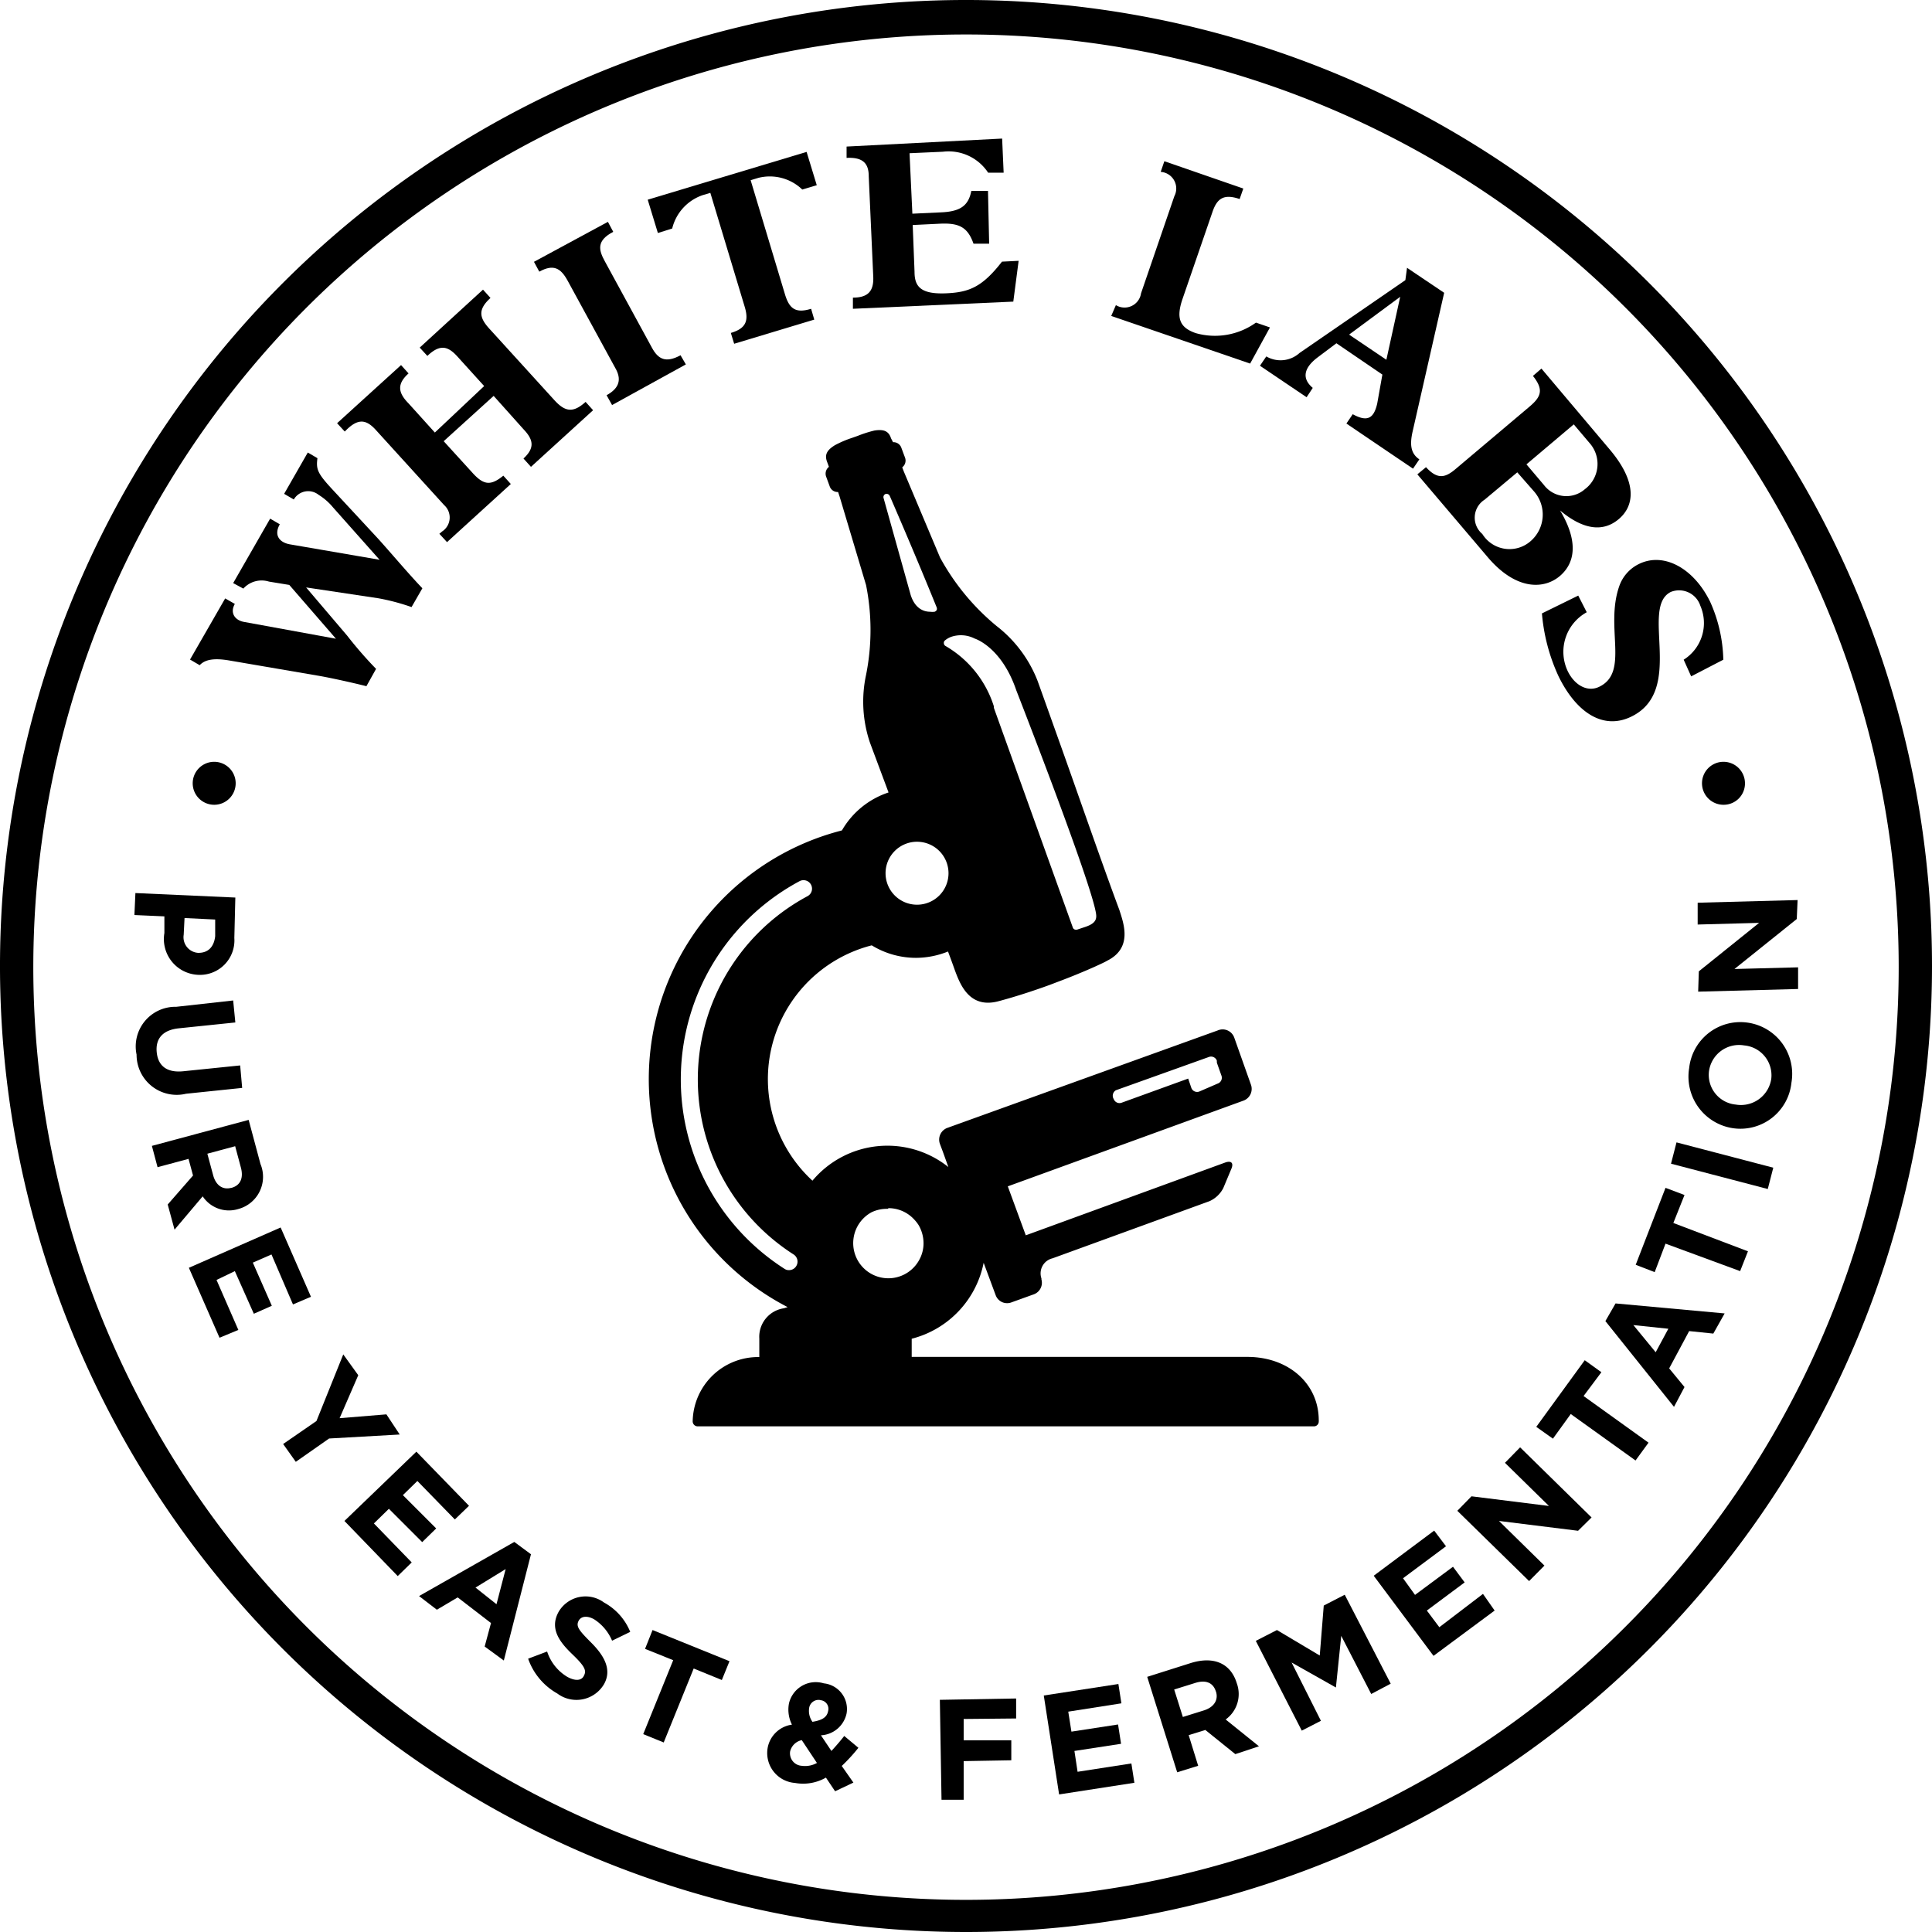 <?xml version="1.0" encoding="UTF-8" standalone="no"?>
<svg
   xmlns:dc="http://purl.org/dc/elements/1.1/"
   xmlns:cc="http://creativecommons.org/ns#"
   xmlns:rdf="http://www.w3.org/1999/02/22-rdf-syntax-ns#"
   xmlns:svg="http://www.w3.org/2000/svg"
   xmlns="http://www.w3.org/2000/svg"
   xmlns:sodipodi="http://sodipodi.sourceforge.net/DTD/sodipodi-0.dtd"
   xmlns:inkscape="http://www.inkscape.org/namespaces/inkscape"
   width="1000"
   height="1000"
   viewBox="0 0 1000 1000"
   version="1.1"
   id="svg76"
   sodipodi:docname="WL_Web_Header_Seal_Logo.svg"
   inkscape:version="0.92.4 (5da689c313, 2019-01-14)">
  <defs
     id="defs80" />
  <sodipodi:namedview
     pagecolor="#ffffff"
     bordercolor="#111111"
     borderopacity="1"
     objecttolerance="10"
     gridtolerance="10"
     guidetolerance="10"
     inkscape:pageopacity="0"
     inkscape:pageshadow="2"
     inkscape:window-width="1920"
     inkscape:window-height="1017"
     id="namedview78"
     showgrid="false"
     fit-margin-top="0"
     fit-margin-left="0"
     fit-margin-right="0"
     fit-margin-bottom="0"
     inkscape:zoom="0.35992838"
     inkscape:cx="733.06465"
     inkscape:cy="-134.06491"
     inkscape:window-x="1912"
     inkscape:window-y="-8"
     inkscape:window-maximized="1"
     inkscape:current-layer="svg76" />
  <title
     id="title2">WL_Web_Header_Seal_Logo</title>
  <path
     d="M 500,1000 A 500,500 0 1 1 1000,500 500,500 0 0 1 500,1000 Z M 500,17.845 A 482.759,482.759 0 1 0 982.759,500.603 482.759,482.759 0 0 0 500,17.845 Z"
     id="path4"
     inkscape:connector-curvature="0"
     style="stroke-width:8.621" />
  <path
     d="m 85.086,482.931 v -8.621 l -15.517,-0.69 0.517,-11.379 51.724,2.328 -0.517,20.948 A 17.845,17.845 0 0 1 102.5,504.569 v 0 A 18.534,18.534 0 0 1 85.086,482.931 Z m 17.672,10.259 c 5.086,0 8.017,-3.19 8.621,-8.621 v -8.621 l -15.862,-0.776 -0.431,8.621 A 8.103,8.103 0 0 0 102.5,493.19 Z"
     id="path6"
     inkscape:connector-curvature="0"
     style="stroke-width:8.621" />
  <path
     d="m 70.69,545.862 a 20.517,20.517 0 0 1 20.517,-24.741 l 29.483,-3.276 1.121,11.379 -29.138,3.017 c -8.621,0.862 -12.241,5.517 -11.552,12.414 0.69,6.897 5.086,10.69 13.707,9.828 l 29.483,-3.017 1.034,11.638 -29.052,3.017 A 20.776,20.776 0 0 1 70.69,545.862 Z"
     id="path8"
     inkscape:connector-curvature="0"
     style="stroke-width:8.621" />
  <path
     d="m 86.81,623.448 13.103,-15 -2.328,-8.621 -16.034,4.31 -2.931,-11.034 50.086,-13.448 6.121,22.845 a 17.241,17.241 0 0 1 -11.466,23.276 v 0 a 16.293,16.293 0 0 1 -18.448,-6.552 l -14.569,17.241 z m 33.017,-8.621 c 4.741,-1.293 6.293,-5.259 4.828,-10.603 l -2.931,-10.948 -14.397,3.879 3.017,11.207 c 1.466,5.345 5.086,7.586 9.31,6.466 z"
     id="path10"
     inkscape:connector-curvature="0"
     style="stroke-width:8.621" />
  <path
     d="m 97.759,656.207 47.5,-20.862 15.69,35.862 -9.31,3.966 -11.121,-25.862 -9.655,4.224 9.828,22.328 -9.31,4.138 -9.828,-22.069 -9.483,4.569 11.293,25.862 -9.741,4.052 z"
     id="path12"
     inkscape:connector-curvature="0"
     style="stroke-width:8.621" />
  <path
     d="m 170.345,744.569 -17.241,12.069 -6.552,-9.224 17.241,-11.897 13.879,-34.483 7.759,10.776 -9.655,22.241 L 200,732.069 206.897,742.5 Z"
     id="path14"
     inkscape:connector-curvature="0"
     style="stroke-width:8.621" />
  <path
     d="m 178.276,787.241 37.241,-35.862 27.241,28.017 -7.328,7.069 -19.397,-19.914 -7.5,7.328 17.241,17.241 -7.241,7.069 -17.241,-17.241 -7.759,7.586 19.569,20.172 -7.241,7.069 z"
     id="path16"
     inkscape:connector-curvature="0"
     style="stroke-width:8.621" />
  <path
     d="m 250.862,852.241 3.276,-12.155 -17.241,-13.276 -10.776,6.379 -9.224,-7.069 49.31,-28.017 8.621,6.379 -14.052,55 z m 10.862,-40.086 -15.603,9.569 10.862,8.621 z"
     id="path18"
     inkscape:connector-curvature="0"
     style="stroke-width:8.621" />
  <path
     d="m 288.448,876.552 a 33.276,33.276 0 0 1 -15.086,-18.017 l 9.828,-3.707 a 23.966,23.966 0 0 0 10.431,13.103 c 4.052,2.241 7.414,2.069 8.621,-0.603 v 0 c 1.379,-2.586 0.603,-4.741 -5.862,-10.948 -6.466,-6.207 -12.241,-13.276 -7.155,-22.241 v 0 a 16.121,16.121 0 0 1 23.448,-4.655 30.259,30.259 0 0 1 13.534,15.172 l -9.397,4.569 a 24.31,24.31 0 0 0 -9.224,-11.034 c -3.793,-2.155 -6.81,-1.552 -8.017,0.603 v 0 c -1.638,2.931 0,5 6.379,11.379 6.379,6.379 11.121,13.793 6.638,21.638 v 0 a 16.552,16.552 0 0 1 -24.138,4.741 z"
     id="path20"
     inkscape:connector-curvature="0"
     style="stroke-width:8.621" />
  <path
     d="m 359.052,863.621 -15.517,38.276 -10.603,-4.31 15.517,-38.276 -14.569,-5.862 3.879,-9.741 39.828,16.121 -3.966,9.741 z"
     id="path22"
     inkscape:connector-curvature="0"
     style="stroke-width:8.621" />
  <path
     d="M 432.241,927.155 427.5,920.086 a 23.707,23.707 0 0 1 -16.034,2.759 15.517,15.517 0 0 1 -14.138,-18.103 14.828,14.828 0 0 1 12.586,-12.069 17.241,17.241 0 0 1 -1.552,-10.948 14.224,14.224 0 0 1 18.017,-10.431 13.362,13.362 0 0 1 11.81,15.603 14.31,14.31 0 0 1 -13.276,11.293 l 5.431,8.103 c 2.155,-2.328 4.397,-4.914 6.638,-7.759 l 7.328,6.121 a 90.086,90.086 0 0 1 -8.621,9.397 l 6.034,8.621 z M 415,900.69 a 7.845,7.845 0 0 0 -6.034,5.862 6.466,6.466 0 0 0 5.948,7.414 12.586,12.586 0 0 0 7.931,-1.466 z M 424.828,880 a 4.914,4.914 0 0 0 -6.034,4.224 9.741,9.741 0 0 0 1.724,6.983 c 4.828,-0.776 7.5,-2.241 8.103,-5.517 A 4.483,4.483 0 0 0 424.483,880 Z"
     id="path24"
     inkscape:connector-curvature="0"
     style="stroke-width:8.621" />
  <path
     d="m 498.793,889.741 v 11.034 h 24.655 v 10.345 l -24.655,0.431 v 20 h -11.466 l -0.862,-51.724 39.483,-0.69 v 10.345 z"
     id="path26"
     inkscape:connector-curvature="0"
     style="stroke-width:8.621" />
  <path
     d="m 548.19,928.793 -7.931,-51.207 38.621,-5.948 1.552,10 -27.5,4.31 1.638,10.345 24.138,-3.707 1.552,10 -24.138,3.707 1.638,10.776 27.845,-4.31 1.552,10 z"
     id="path28"
     inkscape:connector-curvature="0"
     style="stroke-width:8.621" />
  <path
     d="m 639.397,907.931 -15.517,-12.5 -8.621,2.672 4.914,15.862 -10.862,3.362 -15.517,-49.397 22.586,-7.155 c 11.724,-3.621 20.603,0 23.793,10.517 v 0 A 16.207,16.207 0 0 1 634.397,890 l 17.241,13.879 z m -10.086,-32.5 c -1.466,-4.655 -5.431,-6.034 -10.776,-4.31 l -10.776,3.362 4.483,14.224 11.034,-3.448 c 5.259,-1.724 7.414,-5.517 6.121,-9.655 z"
     id="path30"
     inkscape:connector-curvature="0"
     style="stroke-width:8.621" />
  <path
     d="m 709.741,876.81 -15.517,-30.086 -2.759,26.724 v 0 l -22.931,-12.931 15.172,30.172 -9.914,5.086 L 650,849.31 l 10.948,-5.603 22.155,13.19 2.069,-25.862 10.862,-5.603 23.793,46.034 z"
     id="path32"
     inkscape:connector-curvature="0"
     style="stroke-width:8.621" />
  <path
     d="m 741.983,857.069 -30.948,-41.466 31.293,-23.362 6.121,8.103 -22.241,16.552 6.207,8.621 19.655,-14.569 6.034,8.103 -19.569,14.569 L 745,842.241 767.586,825 l 6.034,8.621 z"
     id="path34"
     inkscape:connector-curvature="0"
     style="stroke-width:8.621" />
  <path
     d="m 816.81,792.328 -40.948,-5.086 23.534,23.103 -7.931,8.017 -37.155,-36.379 7.328,-7.5 40.086,5 -22.759,-22.328 7.845,-8.017 36.983,36.293 z"
     id="path36"
     inkscape:connector-curvature="0"
     style="stroke-width:8.621" />
  <path
     d="m 819.655,722.586 33.621,24.138 -6.724,9.224 -33.534,-24.052 -9.224,12.759 -8.621,-6.121 25.086,-34.483 8.621,6.207 z"
     id="path38"
     inkscape:connector-curvature="0"
     style="stroke-width:8.621" />
  <path
     d="m 886.81,690.259 -12.5,-1.293 -10.345,19.31 7.931,9.655 -5.431,10.259 -35.517,-44.397 5.259,-9.138 56.466,5.172 z m -41.379,-4.397 11.552,14.052 6.552,-12.155 z"
     id="path40"
     inkscape:connector-curvature="0"
     style="stroke-width:8.621" />
  <path
     d="m 866.121,633.017 38.621,14.655 -4.052,10.259 -38.621,-14.224 -5.603,14.741 -9.828,-3.793 15.431,-39.828 9.828,3.707 z"
     id="path42"
     inkscape:connector-curvature="0"
     style="stroke-width:8.621" />
  <path
     d="m 915,615.431 -50.086,-13.103 2.845,-11.034 50.086,13.103 z"
     id="path44"
     inkscape:connector-curvature="0"
     style="stroke-width:8.621" />
  <path
     d="m 927.241,560.431 a 26.552,26.552 0 0 1 -30.172,23.534 v 0 a 26.983,26.983 0 0 1 -22.759,-31.121 26.638,26.638 0 0 1 30.259,-23.534 v 0 a 26.81,26.81 0 0 1 22.672,31.121 z m -24.397,-19.31 a 15.69,15.69 0 0 0 -18.276,13.362 15.431,15.431 0 0 0 13.879,17.241 v 0 a 15.862,15.862 0 0 0 18.362,-13.362 15.517,15.517 0 0 0 -13.879,-17.241 z"
     id="path46"
     inkscape:connector-curvature="0"
     style="stroke-width:8.621" />
  <path
     d="m 930,475.69 -32.241,25.862 32.931,-0.862 v 11.207 l -51.724,1.379 0.345,-10.517 31.207,-25.086 -31.81,0.862 v -11.293 l 51.724,-1.379 z"
     id="path48"
     inkscape:connector-curvature="0"
     style="stroke-width:8.621" />
  <path
     d="m 121.983,405.172 a 11.121,11.121 0 1 0 -11.121,11.379 11.121,11.121 0 0 0 11.121,-11.379 z"
     id="path50"
     inkscape:connector-curvature="0"
     style="stroke-width:8.621" />
  <path
     d="m 903.19,405.172 a 11.121,11.121 0 1 0 -11.034,11.379 11.034,11.034 0 0 0 11.034,-11.379 z"
     id="path52"
     inkscape:connector-curvature="0"
     style="stroke-width:8.621" />
  <path
     d="m 195.517,278.621 c 6.121,6.724 16.121,18.621 23.103,25.862 l -5.603,9.741 a 111.466,111.466 0 0 0 -17.241,-4.569 l -37.328,-5.603 21.207,24.914 a 206.897,206.897 0 0 0 15,17.241 l -5,8.966 c -6.466,-1.638 -17.241,-4.052 -23.966,-5.259 l -46.81,-8.017 c -7.931,-1.379 -12.759,-0.603 -15.517,2.414 l -5,-2.931 18.19,-31.638 5,2.845 c -2.672,4.655 0,8.621 5.172,9.397 l 47.155,8.621 v 0 l -24.138,-27.845 -10.517,-1.724 a 12.759,12.759 0 0 0 -13.276,3.621 l -5.259,-2.845 19.138,-33.362 5,2.931 c -3.276,5.776 0,9.397 5.086,10.345 l 46.552,8.017 v 0 l -24.052,-27.069 a 30.431,30.431 0 0 0 -7.5,-6.552 8.621,8.621 0 0 0 -12.845,2.414 l -5,-2.931 12.241,-21.379 5,2.931 c -0.776,5.776 0,7.845 7.931,16.379 z"
     id="path54"
     inkscape:connector-curvature="0"
     style="stroke-width:8.621" />
  <path
     d="m 250.603,199.828 -14.138,-15.603 c -4.483,-4.828 -8.621,-6.379 -15.259,0 l -3.966,-4.31 32.759,-30 3.879,4.31 c -7.069,6.379 -5.517,10.69 0,16.552 l 33.103,36.379 c 5.603,6.121 9.741,6.638 16.121,0.862 l 3.879,4.31 -32.155,29.31 -3.879,-4.31 c 6.207,-5.69 4.914,-10 0,-15.172 l -15.431,-17.241 -25.862,23.448 14.914,16.379 c 5.776,6.379 9.397,6.81 15.948,1.466 l 3.879,4.31 -33.017,30.086 -3.966,-4.31 1.293,-1.121 a 8.621,8.621 0 0 0 1.121,-13.793 l -35.259,-38.793 c -5,-5.517 -9.138,-6.121 -15.345,0 l -0.776,0.776 -3.966,-4.31 33.103,-30.086 3.879,4.31 c -6.121,5.517 -5.431,10 0,15.517 l 13.621,15.086 z"
     id="path56"
     inkscape:connector-curvature="0"
     style="stroke-width:8.621" />
  <path
     d="m 355,188.621 -38.19,21.034 -2.845,-5.086 c 7.069,-3.879 7.672,-8.621 4.483,-14.138 L 293.793,145.259 c -3.621,-6.638 -7.414,-8.621 -14.655,-4.655 l -2.759,-5.086 38.276,-20.69 2.759,5.172 c -8.621,4.483 -7.672,9.224 -4.397,15.172 L 337.5,180.086 c 3.19,5.862 7.155,7.931 14.741,3.793 z"
     id="path58"
     inkscape:connector-curvature="0"
     style="stroke-width:8.621" />
  <path
     d="m 367.672,99.828 -4.052,1.207 a 24.31,24.31 0 0 0 -15.69,17.241 l -7.414,2.328 -5.259,-17.241 82.241,-24.741 5.259,17.241 -7.5,2.241 A 24.224,24.224 0 0 0 392.5,92.069 l -3.966,1.207 17.759,59.052 c 2.241,7.414 5.431,10 13.534,7.5 l 1.638,5.603 -41.466,12.5 -1.724,-5.603 c 7.586,-2.241 9.483,-6.034 7.155,-13.621 z"
     id="path60"
     inkscape:connector-curvature="0"
     style="stroke-width:8.621" />
  <path
     d="m 511.983,126.121 h -8.103 C 500.862,117.5 496.293,115.345 486.638,115.776 l -14.224,0.69 0.948,24.224 c 0,7.5 3.017,11.724 16.466,11.121 11.81,-0.517 18.621,-3.276 28.793,-16.379 L 527.241,135 l -2.759,21.121 -83.017,3.707 v -5.776 c 7.672,0 10.948,-3.19 10.517,-11.121 L 449.655,91.207 c 0,-6.638 -3.017,-9.914 -11.466,-9.483 v -5.862 l 80.517,-4.138 0.776,17.672 h -8.017 A 24.483,24.483 0 0 0 488.017,78.534 l -17.241,0.776 1.466,31.293 14.828,-0.69 c 10.259,-0.431 14.224,-3.621 15.69,-11.121 h 8.621 z"
     id="path62"
     inkscape:connector-curvature="0"
     style="stroke-width:8.621" />
  <path
     d="m 612.069,154.741 c -3.448,10.086 -1.379,14.828 6.81,17.672 a 36.379,36.379 0 0 0 31.207,-5.431 l 7.241,2.5 -10.259,18.707 -71.897,-24.655 2.414,-5.603 a 8.621,8.621 0 0 0 13.017,-6.121 l 17.241,-50.259 a 8.621,8.621 0 0 0 -7.069,-12.586 l 1.897,-5.517 40.862,14.138 -1.897,5.431 C 633.534,100.259 630,102.586 627.586,109.655 Z"
     id="path64"
     inkscape:connector-curvature="0"
     style="stroke-width:8.621" />
  <path
     d="M 691.724,177.672 681.983,185 c -6.724,5.086 -8.621,10.603 -2.5,15.776 l -3.19,4.828 -24.138,-16.293 3.276,-4.828 a 14.655,14.655 0 0 0 17.241,-1.81 L 727.414,145 l 0.862,-6.379 19.224,12.931 -16.293,71.638 c -1.724,7.414 -0.776,11.724 3.448,14.569 l -3.276,4.828 -34.483,-23.362 3.276,-4.828 c 7.414,4.052 10.862,2.414 12.672,-5.517 l 2.672,-15 z m 33.017,-24.052 -26.466,19.569 19.31,13.017 z"
     id="path66"
     inkscape:connector-curvature="0"
     style="stroke-width:8.621" />
  <path
     d="m 791.724,210.431 c 5.862,-5 7.5,-8.621 1.724,-15.862 l 4.397,-3.793 35,41.466 c 14.741,17.241 13.276,29.483 5,36.466 -8.276,6.983 -18.621,5.345 -30.345,-4.483 v 0 c 8.621,14.397 8.621,25.862 0.517,33.362 -8.103,7.5 -23.103,8.621 -38.362,-9.655 l -36.034,-42.414 4.483,-3.707 c 6.207,6.81 10.259,5.259 15.517,0.776 z m -23.276,48.19 a 11.034,11.034 0 0 0 -1.207,17.759 16.552,16.552 0 0 0 24.914,3.793 18.19,18.19 0 0 0 1.81,-25.862 l -8.621,-9.828 z m 30.69,-7.586 a 14.569,14.569 0 0 0 21.207,2.155 16.293,16.293 0 0 0 2.328,-23.966 l -8.103,-9.569 -24.483,20.69 z"
     id="path68"
     inkscape:connector-curvature="0"
     style="stroke-width:8.621" />
  <path
     d="m 871.466,341.466 a 22.414,22.414 0 0 0 8.621,-27.931 11.552,11.552 0 0 0 -15.259,-7.155 c -16.207,8.017 7.586,50.776 -20.345,64.483 -14.655,7.241 -28.621,-2.069 -37.759,-20.776 A 96.466,96.466 0 0 1 798.103,317.5 l 18.793,-9.224 4.397,8.621 a 23.362,23.362 0 0 0 -9.741,30.69 c 3.707,7.414 10.431,10.776 16.293,7.845 15.517,-7.586 2.931,-30.517 10.172,-51.724 a 20.086,20.086 0 0 1 10.345,-11.81 c 12.672,-6.207 28.19,1.983 36.81,19.569 a 76.897,76.897 0 0 1 6.81,30 l -16.638,8.621 z"
     id="path70"
     inkscape:connector-curvature="0"
     style="stroke-width:8.621" />
  <path
     d="m 407.672,676.552 -1.897,0.603 a 14.914,14.914 0 0 0 -12.759,15.69 v 9.569 a 33.879,33.879 0 0 0 -34.483,33.276 2.586,2.586 0 0 0 2.586,2.586 h 318.966 a 2.5,2.5 0 0 0 2.5,-2.586 1.121,1.121 0 0 0 0,-0.517 c 0,-19.052 -15.69,-32.845 -36.983,-32.845 h -173.707 v -9.397 a 50.776,50.776 0 0 0 37.241,-39.31 l 6.207,16.724 a 6.293,6.293 0 0 0 8.103,3.793 l 11.724,-4.224 a 6.379,6.379 0 0 0 3.879,-7.672 v 0 0 -0.517 a 8.017,8.017 0 0 1 5.776,-10.431 v 0 l 81.207,-29.569 a 14.828,14.828 0 0 0 7.155,-6.81 l 4.224,-10.086 c 1.121,-2.759 0,-4.138 -3.017,-3.19 l -103.448,37.759 -9.31,-25.345 122.069,-44.397 a 6.466,6.466 0 0 0 3.793,-8.19 l -8.621,-24.31 a 6.379,6.379 0 0 0 -8.621,-3.793 L 490.345,583.793 a 6.466,6.466 0 0 0 -3.879,8.19 l 1.552,4.138 v 0 0 l 2.845,7.931 a 50.603,50.603 0 0 0 -70.345,7.069 71.466,71.466 0 0 1 30.69,-121.81 43.793,43.793 0 0 0 22.845,6.466 44.741,44.741 0 0 0 16.638,-3.276 c 1.293,3.448 2.5,6.724 3.621,9.914 2.586,6.81 7.241,19.569 21.983,15.948 0,0 11.379,-2.845 27.155,-8.621 v 0 l 1.81,-0.69 1.81,-0.69 v 0 C 562.759,502.5 572.931,497.5 572.931,497.328 c 13.534,-6.638 8.621,-19.483 6.466,-26.293 -8.621,-23.103 -20.086,-56.207 -29.224,-81.897 -6.466,-18.103 -11.552,-32.414 -13.19,-36.897 a 66.207,66.207 0 0 0 -21.121,-28.19 v 0 a 120.69,120.69 0 0 1 -29.31,-35.517 l -18.707,-44.397 -0.862,-2.241 a 4.397,4.397 0 0 0 1.466,-5 l -1.897,-5.086 a 4.31,4.31 0 0 0 -4.31,-2.931 l -1.034,-1.983 c -1.207,-3.707 -3.621,-4.828 -8.621,-4.052 a 61.724,61.724 0 0 0 -8.621,2.759 l -3.19,1.121 a 53.966,53.966 0 0 0 -8.621,3.707 c -4.224,2.586 -5.431,5 -4.052,8.621 l 0.948,2.586 a 4.483,4.483 0 0 0 -1.466,5 l 1.897,5.172 a 4.31,4.31 0 0 0 4.31,2.845 l 0.776,2.328 13.707,45.862 a 118.448,118.448 0 0 1 0,46.466 v 0 a 66.121,66.121 0 0 0 1.983,35 l 9.655,25.862 a 43.621,43.621 0 0 0 -24.138,19.655 132.845,132.845 0 0 0 -28.448,246.552 z m 169.914,-112.241 48.19,-17.241 a 3.19,3.19 0 0 1 4.052,1.897 v 0.431 a 1.724,1.724 0 0 1 0,0.603 v 0 l 2.414,6.81 a 3.19,3.19 0 0 1 -1.983,4.052 L 620.69,565 a 3.19,3.19 0 0 1 -4.052,-1.897 L 615,558.276 l -34.483,12.5 a 3.19,3.19 0 0 1 -4.052,-1.897 v 0 a 3.276,3.276 0 0 1 1.121,-4.569 z M 557.414,481.207 h -0.603 A 1.638,1.638 0 0 1 555.259,480 L 514.397,366.293 v -0.776 a 55.345,55.345 0 0 0 -25.086,-31.207 1.724,1.724 0 0 1 -0.776,-1.379 1.638,1.638 0 0 1 0.603,-1.466 10.862,10.862 0 0 1 3.362,-1.897 15.69,15.69 0 0 1 11.983,0.948 c 0,0 13.879,4.224 21.552,26.81 9.741,25 41.552,107.672 41.379,116.897 0,2.5 -1.552,4.138 -5.603,5.517 z M 457.328,257.759 a 1.724,1.724 0 0 1 1.034,-2.069 1.81,1.81 0 0 1 2.155,0.948 c 0,0 13.103,30.086 24.31,57.759 a 1.897,1.897 0 0 1 0,1.379 2.5,2.5 0 0 1 -1.034,0.862 9.224,9.224 0 0 1 -2.414,0 c -2.672,0 -7.586,-1.121 -10,-8.621 z m 17.241,177.931 a 16.293,16.293 0 1 1 -16.207,16.293 16.293,16.293 0 0 1 15.776,-16.293 z m -14.655,189.655 a 18.017,18.017 0 0 1 13.19,5.776 19.31,19.31 0 0 1 2.328,2.931 18.621,18.621 0 0 1 2.586,9.483 17.672,17.672 0 0 1 -2.241,8.621 18.19,18.19 0 1 1 -24.569,-24.741 18.362,18.362 0 0 1 8.276,-1.724 z M 413.793,456.121 a 4.397,4.397 0 1 1 4.138,7.759 107.586,107.586 0 0 0 -7.155,185.431 4.397,4.397 0 0 1 1.293,6.121 4.31,4.31 0 0 1 -3.707,1.983 3.879,3.879 0 0 1 -2.328,-0.69 116.379,116.379 0 0 1 7.759,-200.603 z"
     id="path72"
     inkscape:connector-curvature="0"
     style="stroke-width:8.621" />
</svg>
